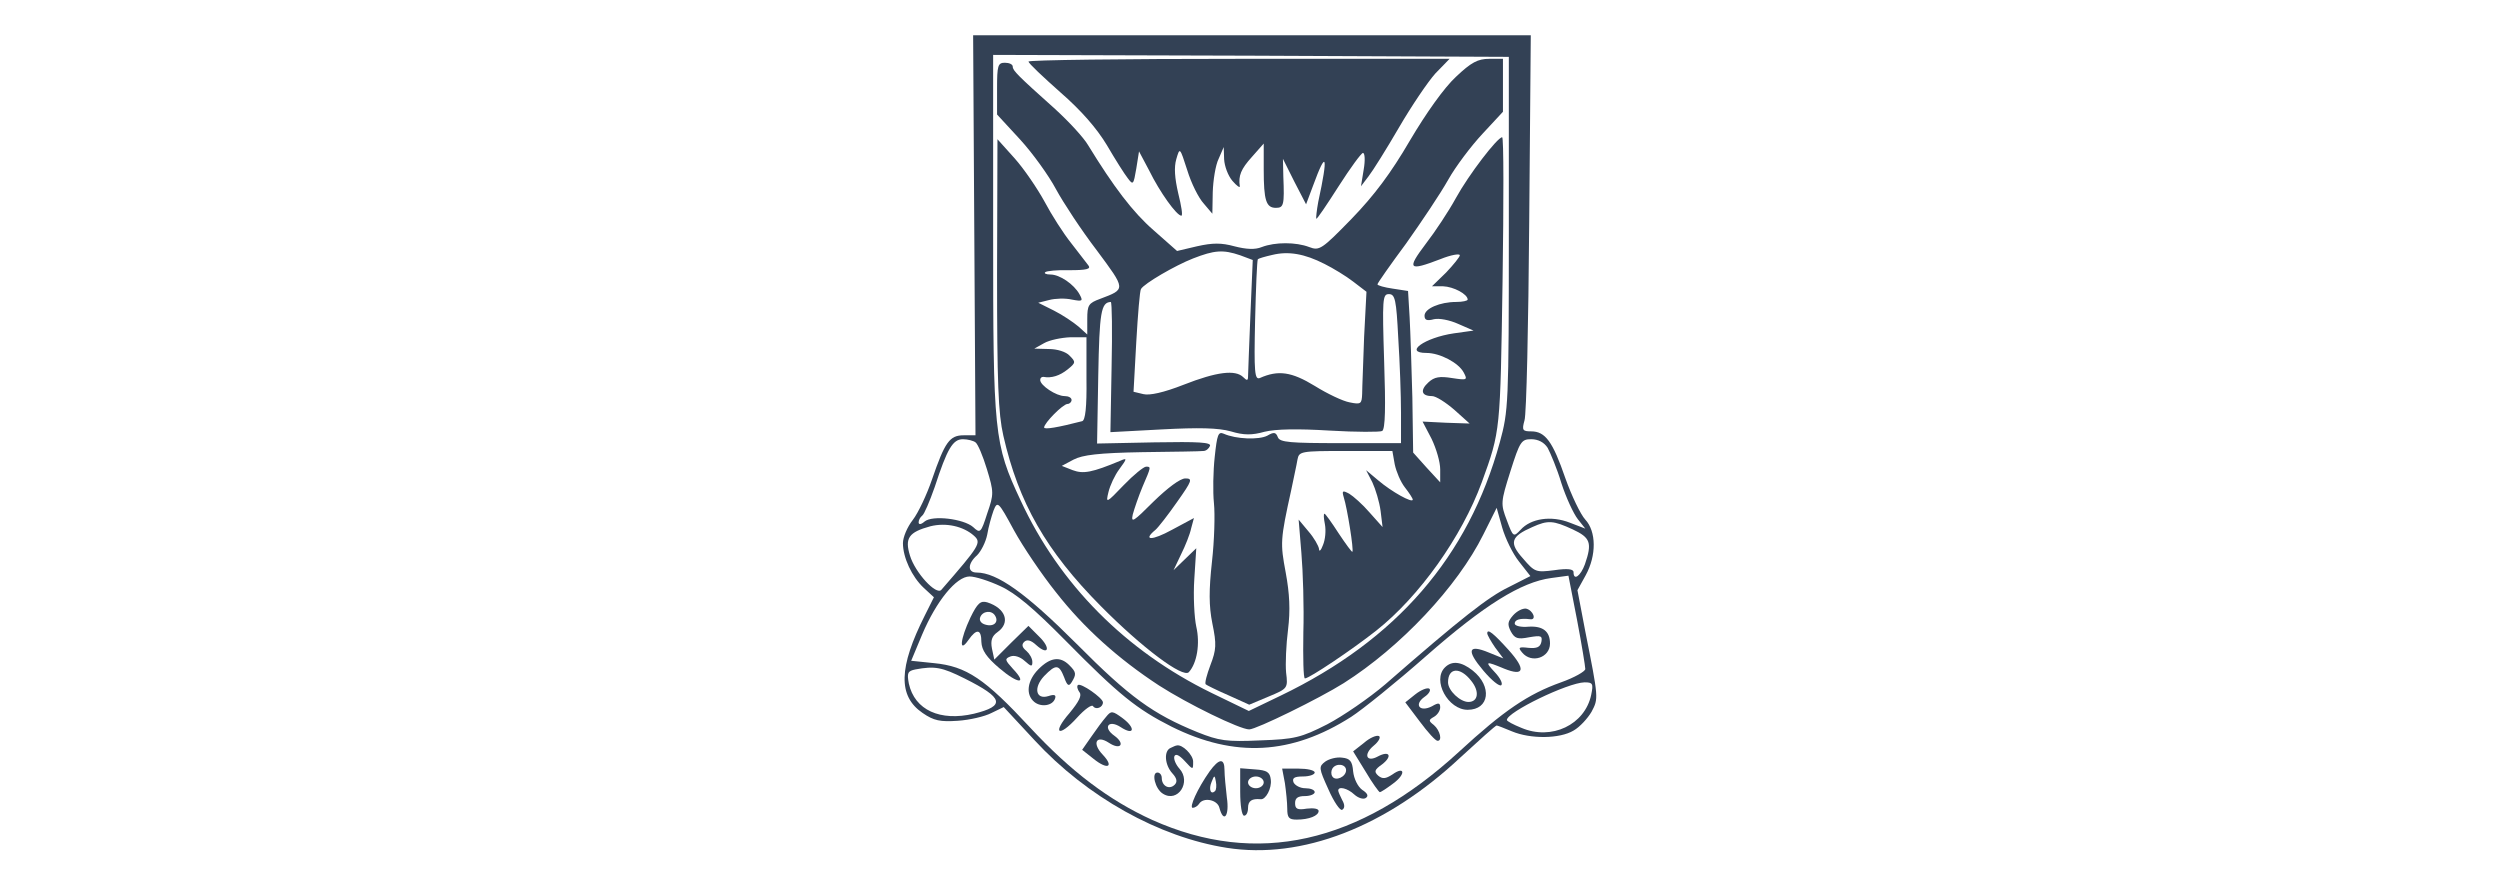 <?xml version="1.0" standalone="no"?>
<!DOCTYPE svg PUBLIC "-//W3C//DTD SVG 20010904//EN"
 "http://www.w3.org/TR/2001/REC-SVG-20010904/DTD/svg10.dtd">
<svg version="1.0" xmlns="http://www.w3.org/2000/svg"
 width="136" height="48" fill="none" viewBox="0 0 225 225"
 preserveAspectRatio="xMidYMid meet">

<g transform="translate(0,225) scale(0.1,-0.1)"
fill="#334155" stroke="none">
<path d="M422 1650 l3 -510 -30 0 c-36 0 -48 -17 -81 -113 -13 -38 -35 -85
-49 -103 -14 -18 -25 -44 -25 -59 0 -37 23 -86 53 -114 l26 -24 -23 -46 c-67
-133 -69 -206 -6 -249 29 -20 45 -23 90 -20 30 2 69 11 86 20 l31 15 79 -85
c133 -144 317 -247 490 -274 191 -30 406 53 595 230 49 45 90 82 93 82 2 0 20
-7 39 -15 48 -20 122 -19 157 2 16 9 36 31 46 48 18 34 18 34 -16 205 l-20
105 21 38 c28 51 27 112 -1 142 -12 13 -35 61 -51 106 -32 93 -51 119 -87 119
-22 0 -24 3 -17 28 5 15 10 242 12 505 l4 477 -711 0 -711 0 3 -510z m1363 5
c0 -438 -1 -452 -23 -533 -80 -292 -264 -504 -559 -646 l-81 -39 -95 46 c-219
107 -388 277 -487 491 -68 145 -70 169 -70 681 l0 455 658 -2 657 -3 0 -450z
m-1360 -533 c6 -4 19 -35 29 -68 18 -59 18 -64 1 -113 -16 -50 -18 -52 -36
-35 -24 21 -104 31 -124 14 -9 -8 -15 -8 -15 -2 0 6 4 13 9 17 5 3 19 36 32
73 32 98 46 122 72 122 12 0 27 -4 32 -8z m1459 -14 c7 -13 24 -53 35 -90 12
-37 31 -78 42 -92 l19 -24 -39 15 c-48 19 -100 11 -126 -18 -18 -19 -19 -19
-35 24 -16 42 -16 46 9 125 24 76 28 82 53 82 18 0 33 -8 42 -22z m-1254 -368
c71 -91 159 -170 263 -238 73 -47 206 -112 230 -112 18 0 179 79 241 118 145
92 290 246 356 379 l34 68 14 -50 c8 -28 27 -67 43 -87 l29 -37 -55 -28 c-52
-25 -120 -78 -315 -248 -41 -35 -108 -81 -148 -102 -67 -34 -83 -38 -171 -41
-86 -4 -105 -1 -160 21 -113 46 -173 89 -308 225 -129 129 -203 182 -255 182
-24 0 -23 23 1 44 10 10 22 33 26 53 3 19 11 47 16 61 10 25 12 24 52 -50 23
-42 71 -113 107 -158z m-209 144 c20 -18 15 -25 -83 -138 -13 -15 -67 44 -80
87 -14 45 -3 60 52 75 40 10 84 0 111 -24z m1527 16 c45 -21 50 -34 31 -89
-11 -30 -29 -43 -29 -20 0 8 -15 10 -49 5 -47 -6 -50 -5 -80 30 -36 40 -31 56
24 80 40 18 53 17 103 -6z m-1459 -145 c39 -18 85 -57 165 -138 137 -139 182
-175 271 -220 161 -80 306 -72 458 25 28 18 115 88 191 155 148 130 243 189
319 199 l44 6 22 -113 c12 -63 21 -119 21 -125 0 -6 -28 -22 -62 -34 -84 -30
-146 -72 -260 -177 -256 -235 -516 -293 -782 -174 -110 50 -207 123 -312 236
-115 124 -162 156 -245 164 l-58 6 28 67 c36 85 87 148 121 148 14 0 49 -11
79 -25z m-92 -235 c100 -50 105 -70 24 -90 -86 -20 -151 9 -166 77 -5 27 -3
32 17 36 49 9 67 6 125 -23z m1598 -42 c-16 -76 -101 -117 -178 -84 -20 8 -37
17 -37 20 0 20 155 95 198 96 21 0 23 -3 17 -32z"/>
<path d="M560 2093 c1 -5 37 -39 81 -78 54 -47 93 -92 119 -135 21 -36 45 -74
53 -84 14 -19 15 -17 22 24 l7 44 26 -49 c27 -55 70 -115 82 -115 4 0 0 25 -8
57 -9 39 -11 66 -5 87 9 31 9 31 28 -28 10 -33 29 -71 42 -85 l22 -26 1 55 c1
30 7 69 15 85 l13 30 1 -31 c1 -18 10 -42 21 -55 11 -13 20 -19 19 -14 -4 27
3 44 31 75 l30 34 0 -66 c0 -79 6 -98 31 -98 20 0 22 7 19 80 l-1 45 29 -58
30 -58 18 48 c34 93 39 78 13 -42 -4 -22 -6 -41 -5 -43 2 -1 27 36 57 83 30
47 58 85 62 85 5 0 6 -19 2 -42 l-7 -43 19 25 c11 14 46 70 78 125 32 55 74
117 93 138 l36 37 -537 0 c-295 0 -537 -3 -537 -7z"/>
<path d="M1650 2054 c-30 -28 -75 -91 -117 -162 -49 -84 -91 -140 -149 -200
-76 -78 -82 -82 -108 -72 -34 13 -87 13 -121 0 -17 -7 -39 -6 -70 2 -33 9 -55
9 -95 0 l-51 -12 -60 53 c-53 46 -102 111 -167 217 -11 19 -49 60 -84 92 -95
85 -108 98 -108 108 0 6 -9 10 -20 10 -18 0 -20 -7 -20 -66 l0 -66 59 -64 c32
-35 73 -92 91 -126 19 -35 65 -105 104 -156 75 -101 75 -99 9 -124 -30 -11
-33 -16 -33 -52 l0 -39 -22 20 c-13 11 -41 30 -63 41 l-40 20 28 7 c15 4 41 5
58 1 27 -5 29 -4 19 14 -14 25 -50 50 -74 50 -11 0 -17 3 -13 6 3 3 31 6 62 5
43 0 55 3 48 12 -5 7 -25 32 -44 57 -20 25 -50 72 -68 106 -18 33 -52 83 -76
110 l-44 49 -1 -343 c0 -279 3 -356 16 -413 39 -171 109 -294 249 -435 104
-105 209 -184 224 -168 21 23 29 73 19 116 -5 23 -8 78 -5 122 l5 78 -29 -28
-29 -28 19 40 c11 22 23 52 26 67 l7 26 -56 -30 c-51 -28 -76 -28 -42 0 7 6
32 38 55 71 39 55 40 60 21 60 -13 0 -45 -24 -81 -59 -51 -51 -58 -56 -53 -33
4 15 15 47 25 71 22 51 22 51 9 51 -6 0 -32 -21 -57 -47 -45 -47 -46 -47 -39
-18 4 17 16 43 28 59 20 27 20 29 2 21 -72 -30 -94 -34 -121 -24 l-28 11 30
16 c23 12 64 17 175 19 80 1 150 2 156 3 7 0 14 6 17 13 3 9 -28 11 -142 9
l-146 -3 3 173 c3 162 7 187 32 188 3 0 4 -75 2 -166 l-3 -166 131 7 c94 5
144 4 176 -5 33 -10 54 -10 86 -1 29 7 84 8 166 3 68 -4 129 -4 134 -1 8 5 9
61 5 178 -5 159 -4 171 12 171 16 0 19 -14 24 -112 4 -62 7 -148 7 -190 l0
-78 -154 0 c-129 0 -155 2 -160 15 -5 13 -10 14 -27 4 -21 -11 -80 -9 -111 5
-14 6 -17 -2 -23 -59 -4 -36 -5 -89 -2 -118 3 -29 1 -96 -5 -149 -8 -73 -8
-113 1 -158 11 -53 10 -67 -5 -106 -9 -24 -15 -46 -12 -49 2 -2 28 -15 58 -28
l53 -24 50 21 c48 20 49 21 44 61 -2 22 0 71 5 110 6 49 4 91 -6 145 -14 75
-14 83 14 210 6 30 14 65 16 78 4 21 8 22 123 22 l119 0 6 -34 c4 -19 15 -45
26 -59 11 -14 20 -28 20 -31 0 -10 -54 20 -88 49 l-31 26 16 -31 c8 -17 18
-50 21 -73 l5 -41 -33 37 c-18 21 -42 42 -52 48 -17 9 -19 8 -14 -9 9 -28 26
-135 22 -139 -1 -2 -17 20 -35 47 -18 28 -34 50 -36 50 -3 0 -2 -12 1 -27 3
-16 1 -39 -5 -53 -5 -14 -10 -18 -10 -10 -1 8 -13 29 -27 45 l-25 30 7 -85 c4
-47 7 -138 5 -203 -1 -64 0 -117 4 -117 11 0 120 73 182 122 110 87 218 239
269 378 48 132 47 130 53 513 3 202 3 367 -1 367 -12 0 -85 -95 -118 -155 -18
-33 -53 -86 -77 -117 -49 -65 -44 -70 37 -39 27 11 50 15 50 10 0 -4 -16 -24
-35 -44 l-36 -35 28 0 c27 -1 63 -20 63 -34 0 -3 -13 -6 -29 -6 -42 0 -81 -17
-81 -35 0 -11 6 -14 24 -9 13 3 40 -2 62 -12 l39 -17 -50 -7 c-75 -11 -129
-50 -70 -50 34 0 82 -25 95 -50 10 -19 9 -20 -30 -14 -31 5 -45 3 -60 -11 -22
-20 -18 -35 9 -35 10 0 35 -16 57 -35 l39 -35 -60 2 -60 3 23 -44 c12 -25 22
-59 22 -78 l0 -33 -35 38 -34 38 -2 140 c-2 76 -5 169 -7 205 l-4 67 -39 6
c-21 3 -39 8 -39 11 0 3 33 50 73 104 39 55 88 128 107 162 19 34 59 87 88
118 l52 56 0 67 0 68 -35 0 c-29 0 -46 -9 -85 -46z m-550 -455 l32 -12 -6
-141 c-3 -77 -6 -148 -6 -156 0 -11 -3 -11 -12 -2 -20 20 -68 14 -152 -19 -51
-20 -87 -28 -103 -24 l-25 6 7 127 c4 70 9 131 12 135 8 14 87 60 133 78 54
21 76 23 120 8z m215 -22 c22 -11 55 -31 73 -45 l34 -26 -6 -115 c-2 -64 -5
-129 -5 -145 -1 -26 -3 -28 -32 -22 -17 3 -57 22 -89 42 -59 36 -93 41 -140
20 -13 -5 -15 14 -12 146 2 84 5 154 7 157 2 2 19 7 37 11 41 10 82 3 133 -23z
m-607 -293 c1 -73 -3 -106 -11 -108 -62 -16 -97 -22 -97 -16 0 11 48 60 60 60
5 0 10 5 10 10 0 6 -8 10 -18 10 -21 0 -62 27 -62 41 0 5 3 8 8 8 21 -4 42 3
62 19 21 17 21 19 5 35 -9 10 -32 17 -53 17 l-37 1 25 14 c14 8 44 14 67 15
l41 0 0 -106z"/>
<path d="M412 675 c-26 -55 -30 -93 -5 -57 21 30 33 28 33 -5 1 -21 13 -39 46
-67 48 -41 73 -42 34 -1 -20 22 -21 25 -6 31 10 4 25 -1 36 -11 17 -15 20 -16
20 -3 0 9 -7 21 -15 28 -11 9 -13 16 -6 23 7 7 17 5 31 -8 31 -28 38 -8 7 22
l-27 27 -44 -43 -43 -43 -6 28 c-4 21 0 32 14 42 34 24 21 61 -26 76 -17 5
-25 -2 -43 -39z m63 5 c10 -16 -3 -29 -24 -23 -12 3 -17 11 -14 19 6 16 29 19
38 4z"/>
<path d="M1796 681 c-14 -16 -15 -23 -6 -41 10 -18 17 -21 47 -15 30 5 34 4
31 -12 -3 -13 -11 -17 -33 -15 -25 3 -27 1 -16 -12 24 -29 71 -13 71 23 0 31
-18 45 -54 43 -20 -2 -36 2 -36 8 0 10 14 14 39 11 18 -3 8 23 -10 27 -9 1
-23 -6 -33 -17z"/>
<path d="M1730 635 c0 -4 9 -20 20 -36 l21 -28 -37 15 c-53 22 -58 6 -14 -46
21 -25 42 -42 46 -37 4 4 -3 18 -16 32 -27 29 -25 30 23 10 52 -21 56 -2 11
48 -38 42 -54 55 -54 42z"/>
<path d="M586 544 c-29 -29 -34 -65 -11 -84 17 -14 47 -10 53 9 3 9 -2 11 -17
6 -32 -10 -39 21 -11 51 30 31 38 30 51 -3 8 -22 12 -24 19 -13 13 21 12 26
-6 44 -23 23 -48 20 -78 -10z"/>
<path d="M1622 548 c-33 -33 8 -108 58 -108 56 0 63 60 13 100 -29 23 -53 26
-71 8z m67 -34 c22 -27 18 -54 -7 -54 -21 0 -52 29 -52 50 0 38 31 40 59 4z"/>
<path d="M686 503 c-3 -3 -1 -11 4 -18 7 -8 -1 -24 -25 -53 -46 -53 -28 -64
19 -12 19 21 38 35 41 29 7 -10 25 -3 25 10 0 11 -57 51 -64 44z"/>
<path d="M1546 479 l-25 -20 37 -49 c20 -27 40 -49 45 -49 13 -1 7 26 -9 40
-14 11 -14 13 0 21 9 5 16 16 16 24 0 12 -4 13 -21 3 -31 -16 -47 4 -19 24 12
8 17 18 12 21 -5 3 -21 -3 -36 -15z"/>
<path d="M758 422 c-8 -9 -25 -32 -38 -51 l-23 -33 29 -23 c36 -29 53 -21 24
10 -29 30 -17 52 15 31 30 -20 43 -3 14 18 -30 21 -15 42 16 22 35 -23 39 -3
6 22 -27 20 -30 20 -43 4z"/>
<path d="M1416 356 l-28 -22 32 -52 c17 -29 34 -52 36 -52 3 0 18 10 34 22 33
24 30 46 -2 23 -17 -11 -25 -12 -36 -3 -11 10 -10 15 10 29 27 21 19 36 -11
20 -29 -16 -38 5 -10 28 12 10 18 21 13 24 -6 3 -23 -4 -38 -17z"/>
<path d="M923 343 c-18 -7 -16 -43 4 -65 12 -13 13 -22 6 -29 -14 -14 -33 -3
-33 17 0 8 -5 14 -11 14 -16 0 -6 -42 14 -54 38 -24 73 30 42 64 -9 10 -15 24
-13 31 3 8 12 4 26 -11 22 -24 22 -24 22 -2 0 17 -28 45 -42 41 -2 0 -9 -3
-15 -6z"/>
<path d="M1317 308 c-17 -13 -17 -16 8 -71 14 -32 30 -55 35 -52 7 4 7 13 0
25 -5 10 -10 21 -10 24 0 12 24 6 41 -10 10 -9 23 -13 29 -9 8 5 5 12 -9 21
-11 8 -21 28 -23 47 -2 26 -8 33 -28 35 -14 2 -33 -3 -43 -10z m53 -22 c0 -17
-27 -29 -35 -16 -4 6 -3 15 0 20 9 15 35 12 35 -4z"/>
<path d="M1022 283 c-31 -44 -53 -93 -43 -93 5 0 13 5 16 10 11 18 47 11 52
-10 11 -41 26 -20 19 26 -3 26 -6 57 -6 70 0 32 -14 30 -38 -3z m14 -50 c-11
-11 -17 4 -9 23 7 18 8 18 11 1 2 -10 1 -21 -2 -24z"/>
<path d="M1100 231 c0 -34 4 -61 10 -61 6 0 10 9 10 20 0 18 10 24 32 22 13
-2 29 28 26 50 -2 19 -10 24 -40 26 l-38 3 0 -60z m60 24 c0 -8 -9 -15 -20
-15 -11 0 -20 7 -20 15 0 8 9 15 20 15 11 0 20 -7 20 -15z"/>
<path d="M1214 253 c3 -21 6 -50 6 -65 0 -23 4 -28 24 -28 32 0 56 10 56 22 0
6 -13 8 -30 6 -24 -4 -30 -1 -30 14 0 13 7 18 25 18 14 0 25 5 25 10 0 6 -11
10 -24 10 -13 0 -26 7 -30 15 -4 11 2 15 24 15 17 0 30 5 30 10 0 6 -19 10
-41 10 l-42 0 7 -37z"/>
</g>
</svg>

